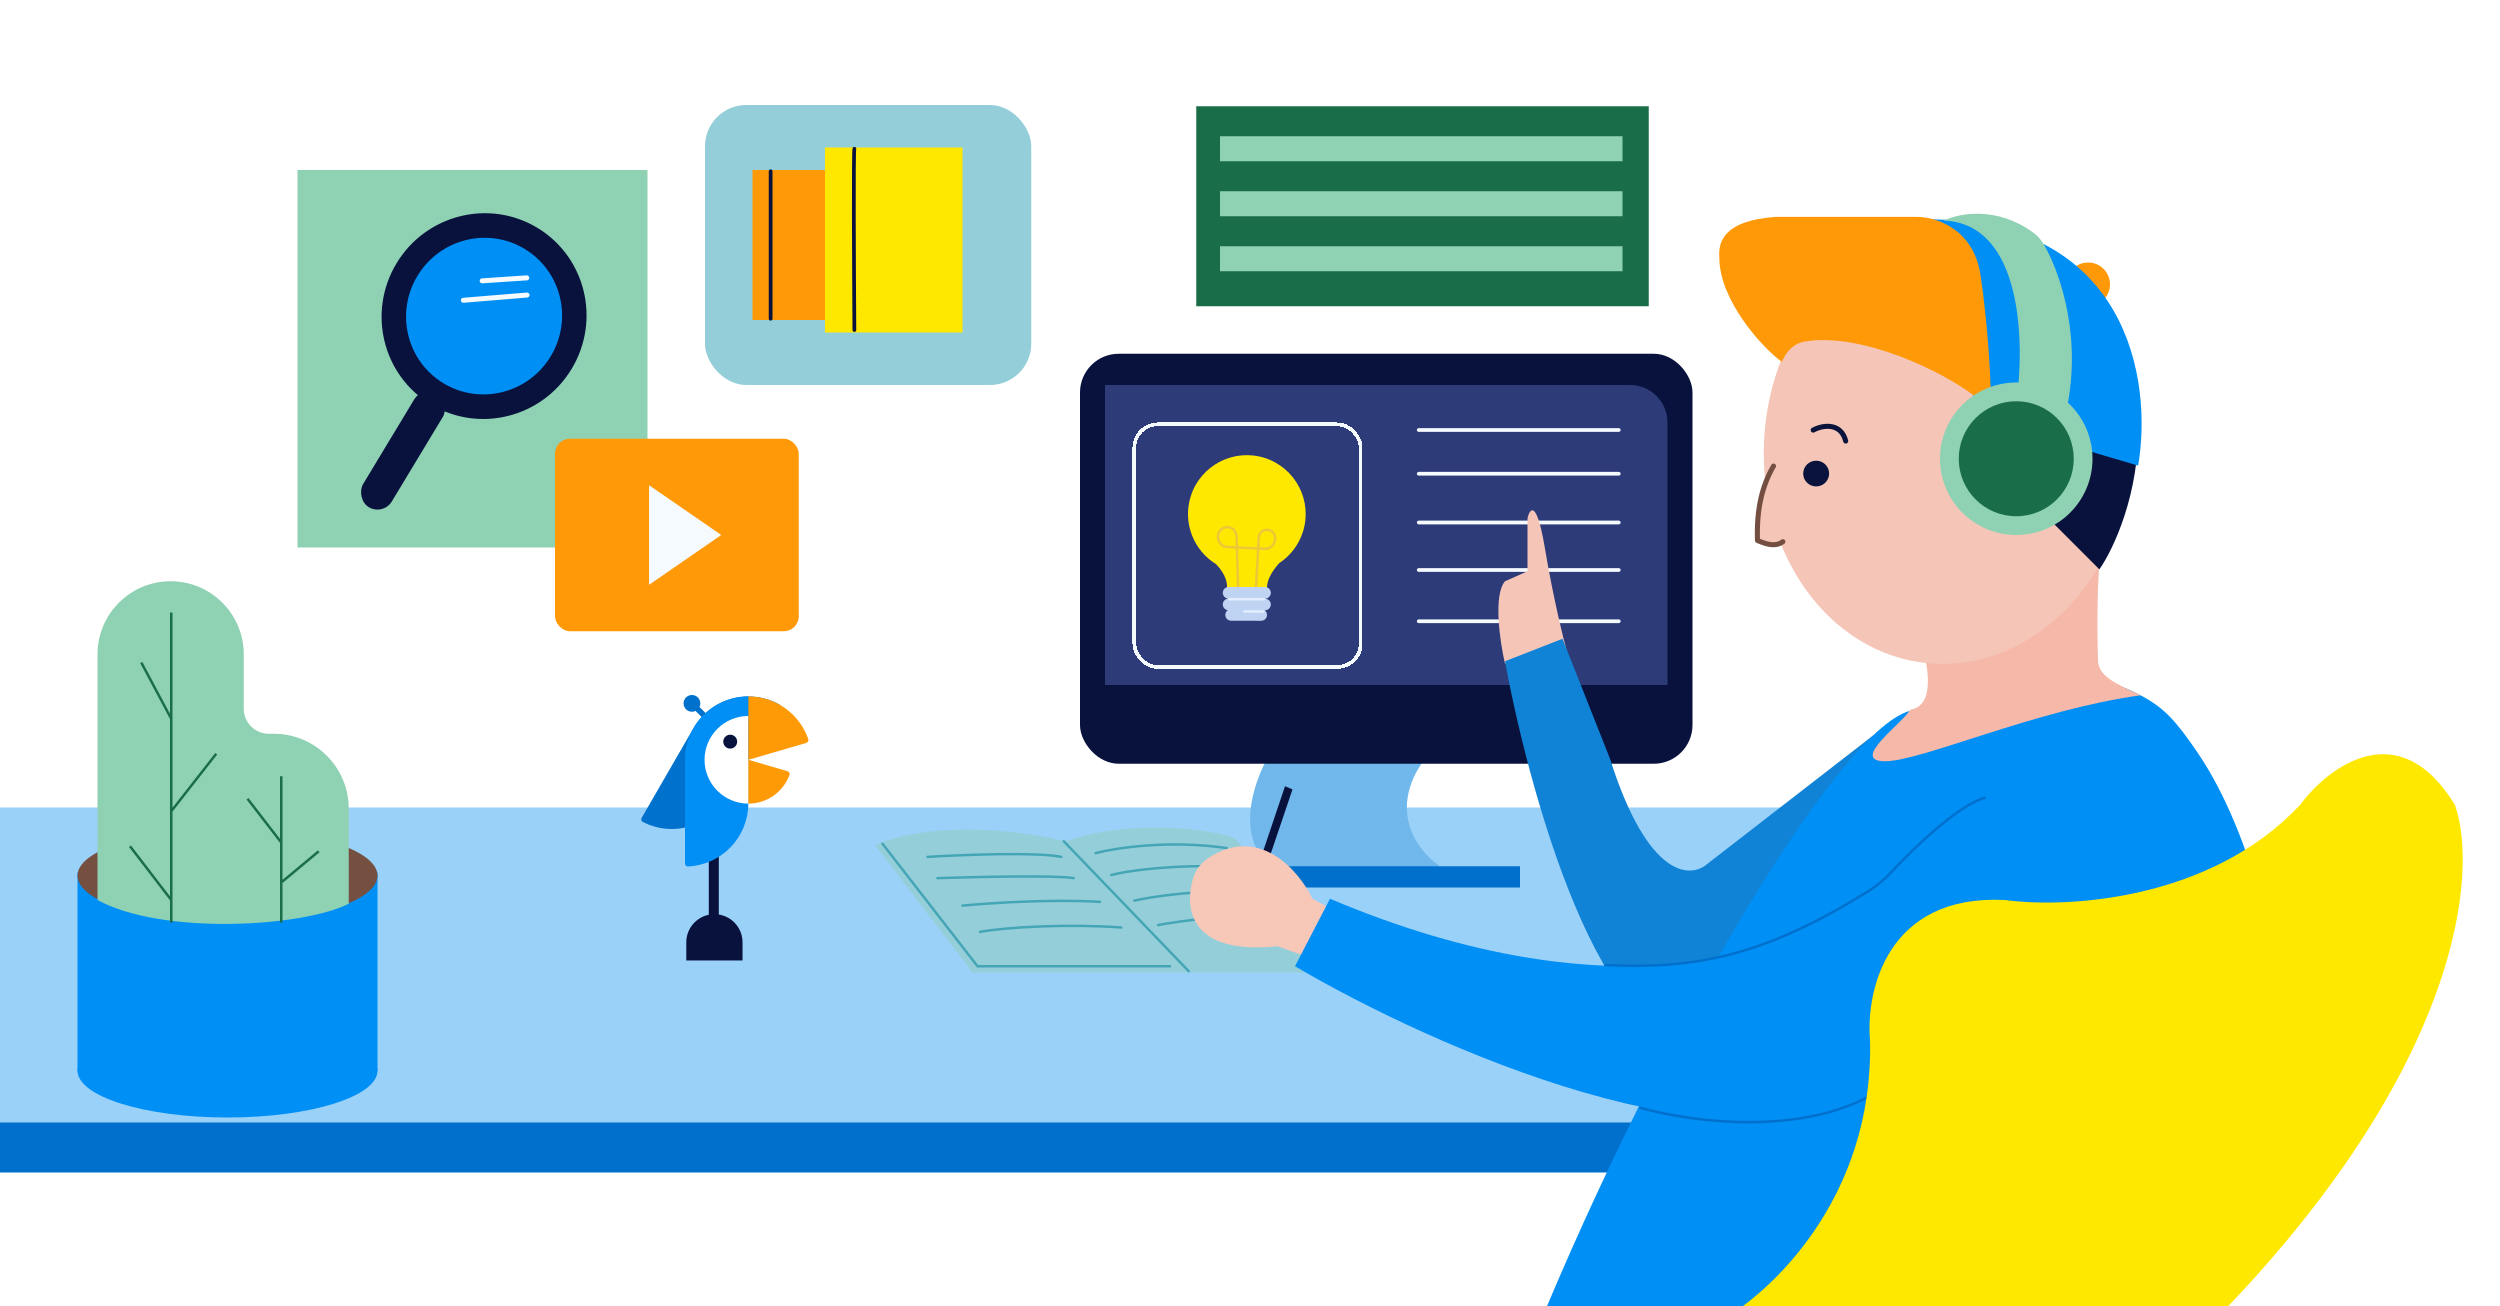 <svg width="2000" height="1045" viewBox="0 0 2000 1045" fill="none" xmlns="http://www.w3.org/2000/svg">
<g clip-path="url(#clip0_501_671)">
<rect width="2000" height="1045" fill="white"/>
<rect x="-58" y="646" width="1596" height="260" fill="#9AD1F9"/>
<rect x="-30" y="898" width="1736" height="40" fill="#0070CC"/>
<path d="M549.031 753.859C549.031 741.433 559.105 731.359 571.531 731.359V731.359C583.958 731.359 594.031 741.433 594.031 753.859V768.359H549.031V753.859Z" fill="#08123D"/>
<rect x="567.031" y="656.359" width="8" height="82" fill="#08123D"/>
<path d="M554.785 582.497L513.321 654.314C513.16 654.591 513.057 654.897 513.018 655.214C512.979 655.532 513.004 655.854 513.093 656.161C513.181 656.469 513.331 656.755 513.533 657.003C513.735 657.251 513.986 657.455 514.269 657.603C525.846 663.555 539.269 664.826 551.757 661.152C564.246 657.477 574.842 649.14 581.351 637.866L624.031 563.941C612.388 557.22 598.551 555.398 585.565 558.878C572.579 562.358 561.507 570.854 554.785 582.497V582.497Z" fill="#0071CC"/>
<path d="M557.964 563.956L554.807 567.113L569.317 581.624L572.475 578.466L557.964 563.956Z" fill="#0071CC"/>
<path d="M553.55 569.397C557.249 569.397 560.248 566.398 560.248 562.698C560.248 558.999 557.249 556 553.55 556C549.851 556 546.852 558.999 546.852 562.698C546.852 566.398 549.851 569.397 553.55 569.397Z" fill="#0071CC"/>
<path d="M548 607.84L548 690.82C547.999 691.14 548.063 691.457 548.188 691.752C548.312 692.046 548.495 692.313 548.726 692.535C548.956 692.757 549.229 692.93 549.529 693.043C549.828 693.157 550.147 693.209 550.467 693.196C563.469 692.562 575.73 686.95 584.709 677.523C593.687 668.097 598.695 655.578 598.695 642.559V557.145C592.038 557.145 585.446 558.456 579.295 561.004C573.144 563.551 567.556 567.285 562.848 571.993C558.141 576.7 554.407 582.289 551.859 588.44C549.311 594.59 548 601.183 548 607.84V607.84Z" fill="#018FF6"/>
<path d="M563.631 607.842C563.631 617.141 567.325 626.059 573.9 632.634C580.476 639.21 589.394 642.904 598.693 642.904V572.779C594.089 572.779 589.529 573.686 585.275 575.448C581.021 577.21 577.156 579.793 573.9 583.049C570.644 586.305 568.062 590.17 566.3 594.424C564.538 598.678 563.631 603.237 563.631 607.842V607.842Z" fill="white"/>
<path d="M629.985 616.968L598.693 607.84V642.902C605.84 642.901 612.816 640.717 618.687 636.641C624.558 632.566 629.044 626.794 631.543 620.098C631.659 619.791 631.71 619.463 631.693 619.135C631.677 618.808 631.593 618.487 631.447 618.193C631.301 617.899 631.095 617.639 630.844 617.428C630.592 617.217 630.3 617.06 629.985 616.968Z" fill="#FF9A07"/>
<path d="M646.621 591.284C643.174 581.317 636.706 572.672 628.116 566.553C619.526 560.434 609.242 557.145 598.695 557.145V607.839L645.032 594.323C645.34 594.234 645.626 594.084 645.875 593.881C646.123 593.678 646.327 593.427 646.476 593.143C646.625 592.859 646.714 592.548 646.739 592.229C646.764 591.909 646.724 591.588 646.621 591.284V591.284Z" fill="#FF9A07"/>
<path d="M584.174 598.887C587.248 598.887 589.739 596.396 589.739 593.323C589.739 590.249 587.248 587.758 584.174 587.758C581.101 587.758 578.609 590.249 578.609 593.323C578.609 596.396 581.101 598.887 584.174 598.887Z" fill="#07133D"/>
<rect x="564" y="84" width="261" height="224" rx="33" fill="#94CFD9"/>
<rect x="602" y="136" width="89" height="120" fill="#FF9908"/>
<rect x="660" y="118" width="110" height="148" fill="#FFE800"/>
<path d="M683.5 119C682.7 121.4 683.167 216.667 683.5 264" stroke="#08123D" stroke-width="3" stroke-linecap="round"/>
<path d="M616.5 137V255" stroke="#08123D" stroke-width="3" stroke-linecap="round"/>
<rect x="957" y="85" width="362" height="160" fill="#1A6E47"/>
<rect x="976" y="109" width="322" height="20" fill="#8FD1B3"/>
<rect x="976" y="153" width="322" height="20" fill="#8FD1B3"/>
<rect x="976" y="197" width="322" height="20" fill="#8FD1B3"/>
<rect x="238" y="136" width="280" height="302" fill="#8FD1B3"/>
<ellipse cx="387.261" cy="252.882" rx="81.788" ry="82.487" transform="rotate(31.11 387.261 252.882)" fill="#08123D"/>
<ellipse cx="387.26" cy="252.882" rx="62.257" ry="62.789" transform="rotate(31.11 387.26 252.882)" fill="#008FF5"/>
<rect x="338.234" y="308.135" width="26.856" height="105.879" rx="13.428" transform="rotate(31.11 338.234 308.135)" fill="#08123D"/>
<path d="M421.644 236.04L370.688 240.211" stroke="#F5FAFF" stroke-width="4" stroke-linecap="round"/>
<path d="M421.412 222.28L385.749 224.673" stroke="#F5FAFF" stroke-width="4" stroke-linecap="round"/>
<rect x="444" y="351" width="195" height="154" rx="12" fill="#FF9908"/>
<path d="M577 428L519.25 467.837L519.25 388.163L577 428Z" fill="#F5FAFF"/>
<path d="M1030 702C978.799 678 1005.33 616.333 1022 593H1152C1104 641 1132 679.667 1152 693L1030 702Z" fill="#70B7EB"/>
<rect x="982" y="693" width="234" height="17" fill="#0070CC"/>
<rect x="864" y="283" width="490" height="328" rx="31" fill="#08123D"/>
<path d="M884 308H1304C1320.57 308 1334 321.431 1334 338V548H884V308Z" fill="#2D3B79"/>
<g filter="url(#filter0_d_501_671)">
<rect x="907.5" y="335.5" width="181" height="194" rx="18.5" stroke="#F5FAFF" stroke-width="3" shape-rendering="crispEdges"/>
</g>
<path fill-rule="evenodd" clip-rule="evenodd" d="M972.871 451.345C954.775 440.275 945.883 417.905 952.658 396.812C960.607 372.062 987.114 358.443 1011.86 366.392C1036.61 374.341 1050.23 400.848 1042.28 425.598C1038.86 436.248 1032 444.838 1023.33 450.534C1017.56 457.007 1012.17 465.542 1014.02 472.547L981.405 471.487C982.251 468.058 981.309 460.046 972.871 451.345Z" fill="#FFE800"/>
<path d="M1004.9 468.679L1006.99 430.051C1007.2 426.192 1010.68 423.347 1014.5 423.908V423.908C1018.04 424.427 1020.51 427.679 1020.06 431.226L1019.93 432.295C1019.43 436.262 1015.96 439.179 1011.97 438.994L981.895 437.601C977.738 437.408 974.443 434.024 974.362 429.863L974.352 429.354C974.262 424.787 978.259 421.213 982.788 421.809V421.809C986.419 422.287 989.167 425.33 989.273 428.991L990.455 469.688" stroke="#EDC639" stroke-width="2" stroke-linecap="round"/>
<path fill-rule="evenodd" clip-rule="evenodd" d="M1016.67 474.289C1016.67 471.718 1014.59 469.632 1012.02 469.629L982.9 469.592C980.33 469.589 978.244 471.67 978.24 474.241C978.237 476.802 980.303 478.882 982.86 478.901C980.303 478.913 978.232 480.988 978.229 483.549C978.226 485.882 979.94 487.816 982.178 488.156C981.007 489 980.244 490.375 980.242 491.929C980.238 494.499 982.319 496.586 984.89 496.589L1008.95 496.619C1011.53 496.622 1013.61 494.541 1013.61 491.971C1013.62 490.448 1012.89 489.095 1011.76 488.245L1012 488.245C1014.57 488.248 1016.65 486.167 1016.66 483.597C1016.66 481.036 1014.6 478.956 1012.04 478.937C1014.6 478.925 1016.67 476.85 1016.67 474.289Z" fill="#BFD4F3"/>
<path d="M1011.1 479.4L983.291 479.366" stroke="#E3EEFF" stroke-width="2" stroke-linecap="round"/>
<path d="M1010.58 489.174L995.414 489.155" stroke="#E3EEFF" stroke-width="2" stroke-linecap="round"/>
<path d="M1135 344H1295" stroke="#F5FAFF" stroke-width="3" stroke-linecap="round"/>
<path d="M1135 379H1295" stroke="#F5FAFF" stroke-width="3" stroke-linecap="round"/>
<path d="M1135 418H1295" stroke="#F5FAFF" stroke-width="3" stroke-linecap="round"/>
<path d="M1135 456H1295" stroke="#F5FAFF" stroke-width="3" stroke-linecap="round"/>
<path d="M1135 497H1295" stroke="#F5FAFF" stroke-width="3" stroke-linecap="round"/>
<path d="M993.5 731.5L1028 629L1034 631.5L999.5 733.5L993.5 731.5Z" fill="#08123D"/>
<path d="M700 676C750.4 655.2 822.333 665.334 852 673C908 654.601 965.333 663.334 987 670L1090 778H778L700 676Z" fill="#94CFD9"/>
<path d="M706 675L782 773H936" stroke="#44A5B6" stroke-width="2" stroke-linecap="round"/>
<path d="M742 685.5C769.667 683.833 829.8 681.5 849 685.5" stroke="#44A5B6" stroke-width="2" stroke-linecap="round"/>
<path d="M750 702.501C780.667 701.501 845.4 700.101 859 702.501" stroke="#44A5B6" stroke-width="2" stroke-linecap="round"/>
<path d="M770 724.501C790.667 722.501 841.6 719.101 880 721.501" stroke="#44A5B6" stroke-width="2" stroke-linecap="round"/>
<path d="M784 745.499C805.667 741.499 856 738.999 897 742" stroke="#44A5B6" stroke-width="2" stroke-linecap="round"/>
<path d="M876.5 682.499C892.333 678.332 935.5 671.699 981.5 678.499" stroke="#44A5B6" stroke-width="2" stroke-linecap="round"/>
<path d="M889 700C901 696.833 937.8 691.1 989 693.5" stroke="#44A5B6" stroke-width="2" stroke-linecap="round"/>
<path d="M907.5 720.501C922 717.167 961.9 711.101 1005.5 713.501" stroke="#44A5B6" stroke-width="2" stroke-linecap="round"/>
<path d="M926.5 740C945.167 736.666 989.1 730.7 1015.5 733.5" stroke="#44A5B6" stroke-width="2" stroke-linecap="round"/>
<path d="M851 673L951 777" stroke="#44A5B6" stroke-width="2" stroke-linecap="round"/>
<path d="M1204 465.002C1194.4 476.202 1200 513.668 1204 531.002L1254 523.002C1250.66 511.002 1242.4 477.402 1236 439.002C1228 391.002 1222 413.002 1222 415.002V457.002L1204 465.002Z" fill="#F5C6B8"/>
<path d="M1050 719.002L1072 731.002L1050 767.002L1022 757.002C953.506 763.991 947.19 728.75 954.243 703.284C956.17 696.327 960.705 690.346 966.744 686.389C1007.35 659.785 1038.79 695.964 1050 719.002Z" fill="#F7C7B8"/>
<path d="M1374 827C1289.2 867 1225.33 645 1204 529L1250 511L1288 607C1318.4 703 1352.66 703 1366 691L1508 581L1532 651L1374 827Z" fill="#1083D6"/>
<path d="M1838 800C1819.42 776.085 1806.15 672.598 1758 602C1740.54 576.399 1731.34 566.153 1712 556C1678.01 538.155 1634.62 533.356 1616.95 537.258C1599.78 541.047 1609.73 555.52 1530.81 568.003C1473.29 577.101 1326.46 827.619 1227.96 1068.13L1648.05 1090.23L1850.04 876.854C1835.11 837.677 1854.03 820.647 1838 800Z" fill="#008FF5"/>
<path d="M1064 719C1294.4 816.6 1440 759.667 1484 719L1496 869C1388.8 945.8 1144.66 837 1036 773L1064 719Z" fill="#008FF5"/>
<path d="M1311.5 886C1358.16 899.333 1465.5 912.4 1521.5 858" stroke="#0070CC" stroke-width="2"/>
<path d="M1283.5 772C1357.76 775.858 1413.42 763.902 1496.24 711.907C1502.4 708.037 1507.91 703.213 1512.87 697.896C1532.91 676.452 1567.4 643.626 1588.5 638" stroke="#0070CC" stroke-width="2"/>
<path d="M1528.05 567.793C1552.79 563.695 1538.02 521.087 1537.24 508.496L1690.92 388.509C1676.99 415.793 1677.23 499.246 1678.46 528.82C1678.95 540.347 1691.11 546.724 1712.86 556.164C1628 567.793 1537.24 609.001 1508 609C1478.76 609 1523.58 577.281 1528.05 567.793Z" fill="#F5B8A9"/>
<ellipse rx="147.186" ry="174.271" transform="matrix(0.997 0.082 -0.084 0.996 1558.48 357.122)" fill="#F5C6B8"/>
<ellipse rx="10.377" ry="10.294" transform="matrix(0.987 -0.163 0.165 0.986 1452.93 378.849)" fill="#09133C"/>
<path d="M1405.63 431.359C1404.83 396.159 1415.29 376.026 1420.63 370.359L1432.63 431.359C1423.02 438.559 1410.63 434.359 1405.63 431.359Z" fill="#F5C6B8"/>
<path d="M1418.81 372.859C1409.98 388.233 1405.14 406.425 1405.98 432.371C1412.89 435.283 1420.05 437.865 1426.31 433.351" stroke="#744F41" stroke-width="4.043" stroke-linecap="round" stroke-linejoin="round"/>
<path d="M1450.56 344.072C1459.15 339.475 1473 338.502 1476.56 352.839" stroke="#09133C" stroke-width="4.043" stroke-linecap="round"/>
<path fill-rule="evenodd" clip-rule="evenodd" d="M1595.59 391.353C1601.15 384.499 1605 374.848 1605.85 363.95C1606.77 352.208 1604.02 341.372 1598.9 333.598C1604.65 326.507 1612.23 322.407 1620.22 323.014C1635.94 324.206 1647.28 343.147 1645.54 365.32C1643.81 387.493 1629.67 404.501 1613.95 403.308C1606.56 402.747 1600.14 398.259 1595.59 391.353Z" fill="#F5B8A9"/>
<path d="M1679.5 455.5L1636.5 412.5C1670.1 394.1 1665.83 334.167 1659.5 306.5L1710.5 338.5C1712.1 394.5 1690.5 439.833 1679.5 455.5Z" fill="#08123D"/>
<circle cx="1670.5" cy="227.502" r="17.5" fill="#FF9908"/>
<path d="M1710.5 372.502L1666.5 359.502L1578.5 316.502L1535.5 175.502C1703.5 172.302 1722.16 305.502 1710.5 372.502Z" fill="#008FF5"/>
<path d="M1443.33 273.319C1488.82 265.397 1554.83 297.332 1580.5 317.501L1592.5 310.501C1592.16 296.501 1590.1 258.901 1584.5 220.501C1578.9 182.101 1547.5 173.168 1532.5 173.501L1420.5 173.501C1376.5 176.701 1374.62 195.501 1375.5 206.501C1375.5 239.501 1408.83 277.501 1425.5 289.501L1426.35 287.654C1429.65 280.507 1435.58 274.669 1443.33 273.319Z" fill="#FF9908"/>
<path d="M1555 176.463C1618.2 178.863 1620 274.796 1613 322.463V333.463H1652C1666.67 272.582 1648.83 219.94 1635.49 196.194C1633.3 192.298 1630.34 188.904 1626.75 186.24C1597.82 164.759 1567.26 170.493 1555 176.463Z" fill="#8FD1B3"/>
<circle cx="1613" cy="367" r="61" fill="#8FD1B3"/>
<circle cx="1613" cy="367" r="46" fill="#1A6E47"/>
<path d="M1496 831.999C1499.2 958.399 1416 1035.33 1374 1058H1770C1970 853.999 1982.67 697 1964 644C1919.2 570.4 1862.67 613.333 1840 644C1768 720.8 1652.67 726.666 1604 719.999C1509.6 715.199 1492.67 792.666 1496 831.999Z" fill="#FFE800"/>
<rect x="62" y="698" width="240" height="159" fill="#008FF5"/>
<ellipse cx="182" cy="856.5" rx="120" ry="37.5" fill="#008FF5"/>
<ellipse cx="182" cy="700.5" rx="120" ry="37.5" fill="#754F40"/>
<path d="M78 523.5V706V720C129 748 241 742 279 723V647C279 613.863 252.137 587 219 587H215C203.954 587 195 578.046 195 567V523.5C195 491.191 168.809 465 136.5 465C104.191 465 78 491.191 78 523.5Z" fill="#8FD1B3"/>
<path d="M137 490V575M137 738V720M113 530L137 575M137 575V649M173 603L137 649M137 649V720M104 677L137 720M225 738V706M225 621V674M225 674L198 639M225 674V706M225 706L255 681" stroke="#1A6E47" stroke-width="2"/>
</g>
<defs>
<filter id="filter0_d_501_671" x="902" y="334" width="192" height="205" filterUnits="userSpaceOnUse" color-interpolation-filters="sRGB">
<feFlood flood-opacity="0" result="BackgroundImageFix"/>
<feColorMatrix in="SourceAlpha" type="matrix" values="0 0 0 0 0 0 0 0 0 0 0 0 0 0 0 0 0 0 127 0" result="hardAlpha"/>
<feOffset dy="4"/>
<feGaussianBlur stdDeviation="2"/>
<feComposite in2="hardAlpha" operator="out"/>
<feColorMatrix type="matrix" values="0 0 0 0 0 0 0 0 0 0 0 0 0 0 0 0 0 0 0.25 0"/>
<feBlend mode="normal" in2="BackgroundImageFix" result="effect1_dropShadow_501_671"/>
<feBlend mode="normal" in="SourceGraphic" in2="effect1_dropShadow_501_671" result="shape"/>
</filter>
<clipPath id="clip0_501_671">
<rect width="2000" height="1045" fill="white"/>
</clipPath>
</defs>
</svg>
